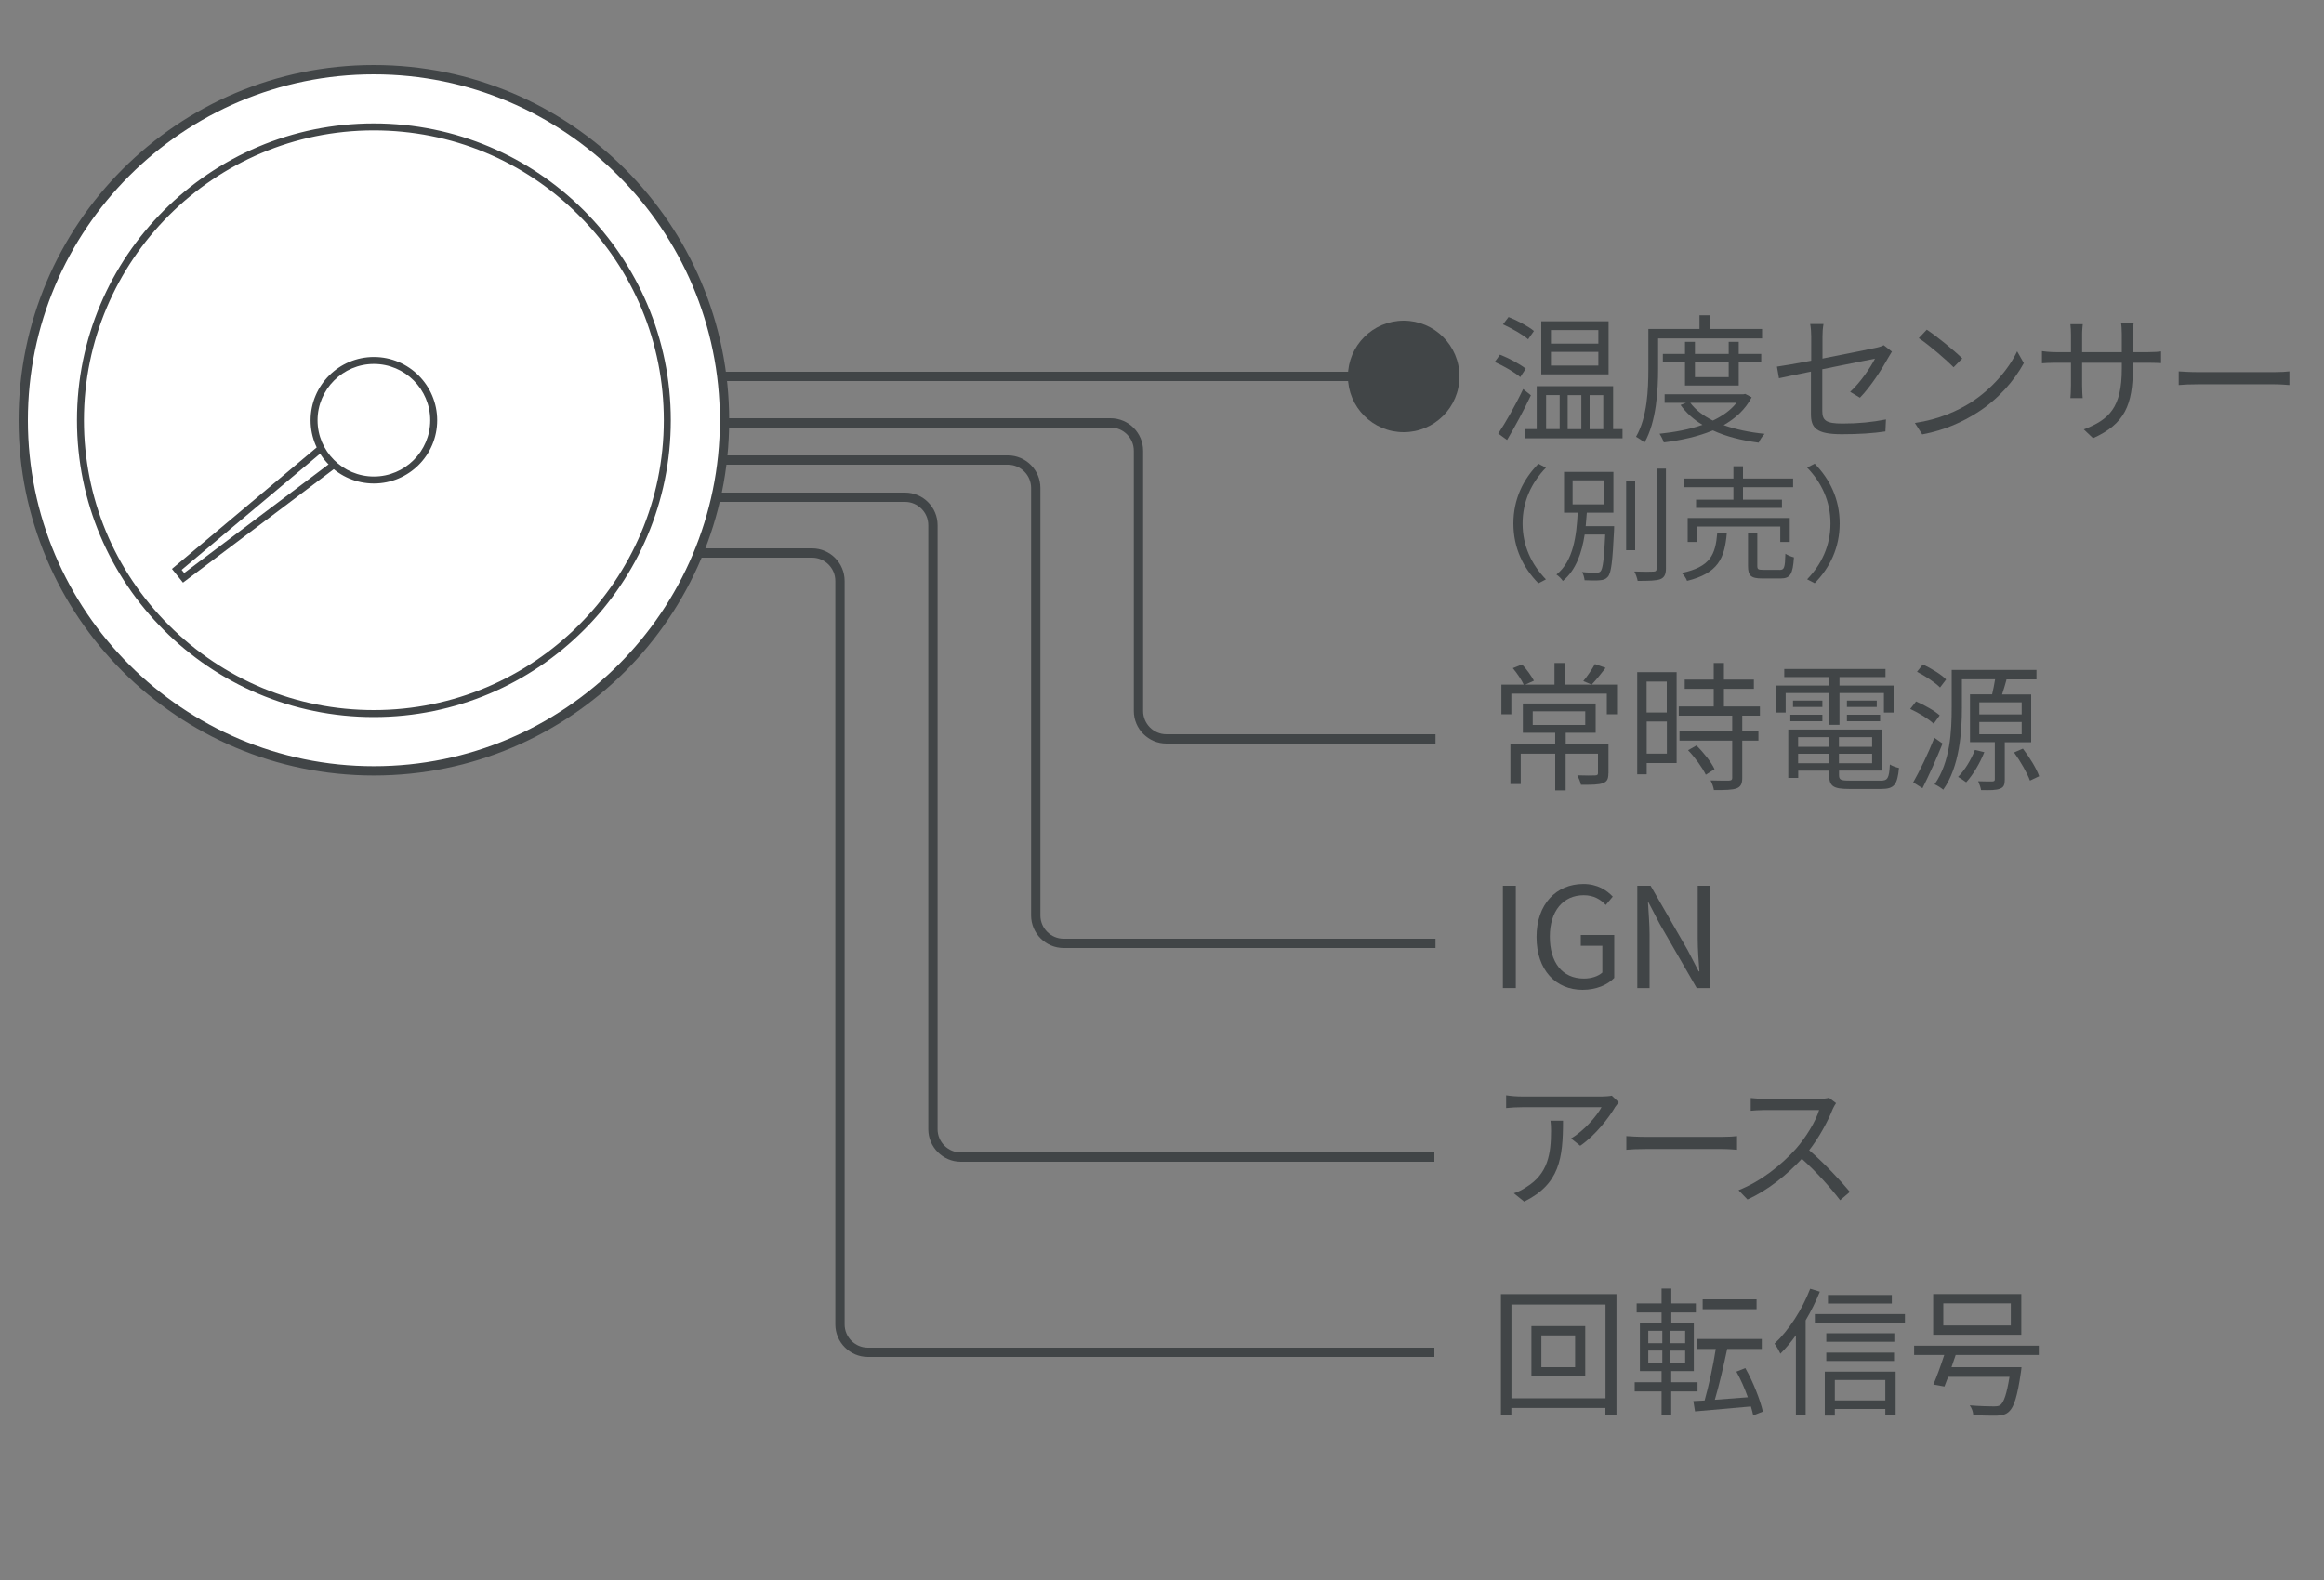 <?xml version="1.0" encoding="UTF-8"?><svg id="_x30_1" xmlns="http://www.w3.org/2000/svg" viewBox="0 0 250 170"><rect x="0" y="0" width="250" height="170" fill="#808080" stroke="none"/><defs><style>.cls-1{stroke-width:.75px;}.cls-1,.cls-2{fill:none;stroke:#414547;}.cls-3{fill:#fff;}.cls-4{fill:#414547;}</style></defs><line class="cls-2" x1="154.5" y1="40.5" x2="62.84" y2="40.5"/><path class="cls-2" d="M62.11,49.5h46.31c1.65,0,3,1.35,3,3v46c0,1.65,1.35,3,3,3h40"/><path class="cls-2" d="M62.11,45.5h57.36c1.65,0,3,1.35,3,3v28c0,1.65,1.35,3,3,3h28.95"/><path class="cls-2" d="M62.11,53.5h35.25c1.65,0,3,1.35,3,3v65c0,1.65,1.35,3,3,3h50.94"/><path class="cls-2" d="M62.11,59.5h25.25c1.65,0,3,1.35,3,3v80c0,1.65,1.35,3,3,3h60.94"/><path class="cls-4" d="M161.67,95.3h1.39v11.01h-1.39v-11.01Z"/><path class="cls-4" d="M165.29,100.82c0-3.55,2.13-5.71,5.04-5.71,1.53,0,2.53.69,3.16,1.36l-.75.9c-.55-.58-1.26-1.05-2.38-1.05-2.21,0-3.64,1.71-3.64,4.45s1.3,4.52,3.67,4.52c.78,0,1.54-.24,1.98-.65v-2.88h-2.32v-1.16h3.6v4.62c-.71.74-1.92,1.28-3.41,1.28-2.88,0-4.95-2.12-4.95-5.69Z"/><path class="cls-4" d="M176.12,95.3h1.44l4,6.95,1.17,2.26h.08c-.08-1.11-.18-2.34-.18-3.48v-5.73h1.32v11.01h-1.43l-4-6.94-1.18-2.27h-.06c.06,1.11.17,2.28.17,3.44v5.77h-1.32v-11.01Z"/><path class="cls-4" d="M173.89,139.24v13.06h-1.19v-.81h-10.12v.81h-1.12v-13.06h12.43ZM172.71,150.45v-10.09h-10.12v10.09h10.12ZM170.53,142.68v5.41h-5.79v-5.41h5.79ZM169.44,143.68h-3.63v3.42h3.63v-3.42Z"/><path class="cls-4" d="M179.78,149.71v2.59h-1.04v-2.59h-2.89v-.99h2.89v-1.2h-2.33v-5.17h2.33v-1.14h-2.68v-.97h2.68v-1.6h1.05v1.6h2.64v.97h-2.64v1.14h2.42v5.17h-2.43v1.2h2.83v.99h-2.83ZM177.31,144.52h1.51v-1.33h-1.51v1.33ZM177.31,146.68h1.51v-1.37h-1.51v1.37ZM181.28,143.19h-1.59v1.33h1.59v-1.33ZM181.28,145.32h-1.59v1.37h1.59v-1.37ZM188.6,152.29c-.06-.29-.15-.62-.25-.96-2.16.2-4.41.39-6.01.53l-.18-1.11c.36-.01.76-.04,1.21-.06.43-1.51.93-3.78,1.2-5.55h-2.04v-1.07h6.99v1.07h-3.72c-.38,1.8-.87,3.93-1.33,5.47,1.09-.08,2.33-.17,3.55-.27-.33-.93-.76-1.92-1.23-2.76l.96-.38c.84,1.47,1.59,3.41,1.89,4.68l-1.04.41ZM188.96,140.86h-5.8v-1.06h5.8v1.06Z"/><path class="cls-4" d="M195.77,138.97c-.42,1.05-.95,2.11-1.53,3.09v10.2h-1.05v-8.59c-.54.75-1.09,1.41-1.67,1.98-.1-.24-.43-.83-.63-1.08,1.52-1.42,2.97-3.64,3.84-5.91l1.04.32ZM204.92,141.39v.93h-9.69v-.93h9.69ZM196.3,147.58h7.62v4.68h-1.11v-.66h-5.43v.71h-1.08v-4.72ZM203.78,144.37h-7.32v-.92h7.32v.92ZM196.46,145.53h7.29v.9h-7.29v-.9ZM203.51,140.25h-6.87v-.92h6.87v.92ZM197.38,148.48v2.2h5.43v-2.2h-5.43Z"/><path class="cls-4" d="M210.38,145.78c-.15.43-.3.88-.45,1.32h7.53s-.03.36-.06.52c-.38,2.61-.74,3.78-1.3,4.28-.35.31-.71.39-1.28.42-.5.01-1.5,0-2.55-.06-.01-.31-.15-.76-.38-1.05,1.07.09,2.14.11,2.57.11.34,0,.54-.02.72-.14.39-.31.69-1.2.99-3.04h-6.6c-.15.38-.28.74-.4,1.04l-1.19-.21c.36-.83.81-2.07,1.17-3.18h-3.24v-1h13.41v1h-8.94ZM217.44,143.61h-9.48v-4.38h9.48v4.38ZM216.31,140.23h-7.26v2.38h7.26v-2.38Z"/><path class="cls-4" d="M173.94,76.85h-1.09v-2.22h-10.27v2.22h-1.07v-3.19h2.4c-.22-.5-.72-1.23-1.17-1.77l.99-.4c.5.52,1.02,1.26,1.28,1.75l-.93.42h3.14v-2.33h1.12v2.33h5.61v3.19ZM173.02,83.21c0,.58-.12.88-.58,1.05-.46.18-1.21.18-2.37.18-.06-.31-.24-.72-.39-1.02.9.03,1.69.03,1.92.01.22-.01.3-.06.3-.24v-2.1h-3.48v3.95h-1.12v-3.95h-3.71v3.27h-1.11v-4.29h4.82v-1.23h-3.48v-3.15h7.83v3.15h-3.22v1.23h4.6v3.13ZM164.88,78h5.65v-1.47h-5.65v1.47ZM172.72,71.86c-.5.66-1.07,1.35-1.5,1.8l-.9-.38c.42-.5.96-1.29,1.25-1.83l1.16.41Z"/><path class="cls-4" d="M180.36,82.1h-3.22v1.21h-1.02v-10.99h4.24v9.78ZM177.13,73.33v3.33h2.17v-3.33h-2.17ZM179.31,81.09v-3.46h-2.17v3.46h2.17ZM187.42,77v1.7h1.74v.99h-1.74v4.02c0,.63-.17.96-.62,1.12-.46.17-1.21.18-2.43.18-.04-.3-.2-.75-.36-1.04.93.03,1.75.03,2,.02.25-.02.33-.08.33-.3v-4h-5.67v-.99h5.67v-1.7h-5.75v-.99h3.76v-1.9h-3.12v-.99h3.12v-1.79h1.1v1.79h3.22v.99h-3.22v1.9h3.87v.99h-1.9ZM182.49,80.21c.77.75,1.61,1.81,1.95,2.55l-.94.6c-.35-.73-1.14-1.84-1.91-2.64l.9-.51Z"/><path class="cls-4" d="M196.8,74.57h-4.71v2.1h-1v-2.91h5.71v-.91h-4.86v-.87h10.89v.87h-4.95v.91h5.82v2.91h-1.04v-2.1h-4.78v3.42h-1.08v-3.42ZM202.28,84c.79,0,.94-.25,1.02-1.75.25.17.66.31.98.38-.17,1.81-.51,2.26-1.92,2.26h-3.45c-1.68,0-2.14-.29-2.14-1.49v-.48h-3.33v.78h-1.07v-5.21h10.11v4.42h-4.65v.48c0,.51.18.6,1.12.6h3.33ZM192.59,76.9h3.45v.7h-3.45v-.7ZM196.04,76.07h-3.16v-.69h3.16v.69ZM193.43,79.31v1.04h3.33v-1.04h-3.33ZM196.76,82.12v-1.02h-3.33v1.02h3.33ZM201.39,79.31h-3.57v1.04h3.57v-1.04ZM201.39,82.12v-1.02h-3.57v1.02h3.57ZM201.89,75.38v.69h-3.21v-.69h3.21ZM198.68,76.9h3.57v.7h-3.57v-.7Z"/><path class="cls-4" d="M208.01,77.87c-.51-.5-1.6-1.17-2.52-1.59l.63-.81c.88.39,2,1,2.54,1.5l-.65.9ZM208.97,80c-.63,1.58-1.46,3.42-2.16,4.81l-1-.63c.66-1.15,1.61-3.1,2.28-4.8l.88.62ZM208.7,73.97c-.51-.52-1.59-1.24-2.48-1.69l.63-.79c.89.42,2,1.08,2.5,1.62l-.66.87ZM215.66,79.85v4.02c0,.54-.09.84-.51.99-.41.17-1.04.17-2.04.15-.04-.27-.18-.67-.31-.95.72.03,1.38.02,1.54.02.19-.02.25-.06.25-.23v-4h-2.67v-5.14h2.38c.12-.51.24-1.12.32-1.62h-3.57v3.06c0,2.61-.25,6.33-2.01,8.82-.2-.18-.67-.48-.93-.58,1.69-2.4,1.84-5.77,1.84-8.23v-4.08h9.12v1.02h-3.3l.08.02c-.15.52-.31,1.11-.48,1.6h3.13v5.14h-2.85ZM213.46,80.93c-.48,1.2-1.22,2.45-1.95,3.24-.21-.15-.63-.45-.87-.58.74-.75,1.39-1.83,1.81-2.9l1.01.24ZM212.92,76.87h4.56v-1.3h-4.56v1.3ZM212.92,79h4.56v-1.32h-4.56v1.32ZM217.61,80.55c.71.92,1.47,2.15,1.75,2.97l-.99.47c-.3-.81-1.02-2.08-1.71-3.03l.95-.41Z"/><path class="cls-4" d="M173.73,119.14c-.6,1.02-2.03,2.96-3.74,4.14l-.99-.79c1.38-.79,2.79-2.43,3.28-3.36h-8.55c-.56,0-1.12.03-1.71.09v-1.37c.52.08,1.15.13,1.71.13h8.61c.29,0,.83-.04,1.05-.09l.74.71c-.11.15-.3.38-.41.54ZM163.96,129.29l-1.11-.9c.42-.13.93-.38,1.35-.67,2.32-1.43,2.65-3.56,2.65-6.06,0-.36-.01-.69-.06-1.08h1.35c0,4.06-.36,6.81-4.18,8.71Z"/><path class="cls-4" d="M177.02,122.32h8.22c.75,0,1.29-.04,1.62-.08v1.47c-.3-.02-.93-.08-1.6-.08h-8.23c-.83,0-1.62.03-2.08.08v-1.47c.45.03,1.24.08,2.08.08Z"/><path class="cls-4" d="M197.14,119.36c-.51,1.29-1.46,3.04-2.52,4.4,1.58,1.35,3.41,3.3,4.38,4.48l-1.05.9c-1-1.32-2.59-3.09-4.12-4.46-1.6,1.72-3.63,3.38-5.85,4.38l-.96-1c2.42-.95,4.63-2.73,6.18-4.46,1.02-1.16,2.12-2.92,2.49-4.17h-5.85c-.52,0-1.35.06-1.51.08v-1.37c.21.03,1.07.09,1.51.09h5.79c.5,0,.88-.04,1.12-.12l.76.58c-.09.12-.28.45-.37.66Z"/><path class="cls-4" d="M163.54,40.58c-.58-.51-1.79-1.21-2.75-1.63l.57-.79c.96.38,2.16,1.02,2.77,1.51l-.6.92ZM164.68,42.54c-.73,1.56-1.74,3.42-2.56,4.8l-.95-.69c.76-1.14,1.88-3.09,2.68-4.79l.83.67ZM164.38,36.5c-.58-.51-1.77-1.18-2.7-1.6l.6-.79c.93.36,2.13,1,2.73,1.5l-.63.9ZM174.54,46.17v.99h-10.5v-.99h1.27v-4.62h8.22v4.62h1ZM173.04,40.28h-7.24v-5.71h7.24v5.71ZM166.32,46.17h1.46v-3.66h-1.46v3.66ZM171.94,35.51h-5.1v1.46h5.1v-1.46ZM171.94,37.86h-5.1v1.47h5.1v-1.47ZM168.64,42.51v3.66h1.47v-3.66h-1.47ZM171,42.51v3.66h1.47v-3.66h-1.47Z"/><path class="cls-4" d="M178.37,36.41v3.27c0,2.31-.18,5.68-1.47,7.95-.19-.2-.66-.51-.91-.63,1.23-2.13,1.33-5.16,1.33-7.32v-4.29h5.5v-1.47h1.14v1.47h5.59v1.02h-11.19ZM188.43,42.75c-.67,1.29-1.72,2.25-3.01,2.99,1.3.46,2.8.78,4.41.94-.24.23-.52.66-.64.95-1.83-.24-3.51-.66-4.93-1.32-1.59.66-3.42,1.07-5.28,1.29-.08-.27-.3-.69-.46-.93,1.62-.17,3.21-.46,4.62-.96-.96-.57-1.75-1.29-2.36-2.14l.6-.23h-2.31v-.92h8.47l.2-.04.71.38ZM181.26,41.48v-2.48h-2.38v-.92h2.38v-1.3h1.07v1.3h3.63v-1.3h1.08v1.3h2.42v.92h-2.42v2.48h-5.77ZM181.83,43.34c.57.77,1.41,1.4,2.43,1.91,1.04-.5,1.92-1.11,2.54-1.91h-4.96ZM182.33,39v1.58h3.63v-1.58h-3.63Z"/><path class="cls-4" d="M194.83,39.98c-1.51.31-2.85.58-3.46.72l-.22-1.25c.67-.09,2.1-.34,3.69-.64v-2.57c0-.45-.03-.94-.11-1.38h1.43c-.08.44-.11.95-.11,1.38v2.34c2.55-.5,5.17-1.03,5.8-1.17.33-.07.62-.17.79-.27l.88.69c-.1.15-.25.41-.36.6-.69,1.25-1.88,3.12-3.08,4.36l-1.05-.63c1.12-1.02,2.22-2.67,2.67-3.57-.25.04-3.01.6-5.67,1.14v4.47c0,1.04.39,1.37,2.17,1.37s3.18-.15,4.68-.44l-.06,1.29c-1.33.2-2.83.3-4.71.3-2.79,0-3.3-.72-3.3-2.2v-4.54Z"/><path class="cls-4" d="M211.98,43.32c2.31-1.46,4.14-3.67,5.01-5.52l.72,1.27c-1.02,1.88-2.78,3.92-5.04,5.34-1.5.95-3.39,1.86-5.89,2.33l-.79-1.23c2.62-.39,4.57-1.3,6-2.19ZM211.09,38.57l-.94.95c-.75-.78-2.62-2.39-3.74-3.14l.86-.91c1.06.7,2.98,2.26,3.82,3.1Z"/><path class="cls-4" d="M225.16,47.15l-1-.95c2.73-1.05,4.09-2.34,4.09-6.54v-.63h-4.27v2.43c0,.56.04,1.21.06,1.37h-1.32c.02-.15.06-.79.06-1.37v-2.43h-1.62c-.64,0-1.32.04-1.5.06v-1.31c.13.03.87.11,1.5.11h1.62v-1.92c0-.32-.02-.75-.06-1.09h1.33c-.01.15-.07.57-.07,1.09v1.92h4.27v-1.88c0-.58-.04-1.08-.08-1.23h1.35c-.02.15-.08.65-.08,1.23v1.88h1.65c.66,0,1.17-.04,1.38-.08v1.26c-.17-.01-.72-.04-1.38-.04h-1.65v.54c0,3.99-.86,6.04-4.29,7.58Z"/><path class="cls-4" d="M236.44,40.04h8.22c.75,0,1.29-.04,1.62-.08v1.47c-.3-.02-.93-.08-1.6-.08h-8.23c-.83,0-1.62.03-2.08.08v-1.47c.45.03,1.24.08,2.08.08Z"/><path class="cls-4" d="M165.49,49.9l.81.42c-1.55,1.61-2.51,3.61-2.51,6.01s.96,4.4,2.51,6.01l-.81.42c-1.62-1.65-2.69-3.79-2.69-6.43s1.07-4.78,2.69-6.43Z"/><path class="cls-4" d="M173.64,56.61s-.01.31-.01.43c-.16,3.36-.3,4.59-.66,5.01-.23.27-.46.35-.86.38-.34.04-1,.03-1.65,0-.03-.27-.12-.65-.28-.88.66.07,1.3.07,1.54.07.23,0,.34-.03.46-.15.24-.27.38-1.3.5-3.96h-2.21c-.3,1.96-.93,3.82-2.35,5-.13-.22-.45-.54-.69-.69,1.84-1.46,2.16-4.21,2.29-6.66h-1.47v-4.39h5.31v4.39h-2.86c-.03.47-.07.96-.12,1.45h3.08ZM169.17,54.27h3.43v-2.59h-3.43v2.59ZM175.9,59.2h-.97v-7.43h.97v7.43ZM179.21,50.42v10.74c0,.67-.19.99-.61,1.16-.45.16-1.2.18-2.43.18-.05-.27-.2-.73-.36-1.01.95.04,1.8.03,2.05.01.24,0,.35-.08.35-.34v-10.74h1Z"/><path class="cls-4" d="M185.76,57.34c-.23,2.74-.93,4.33-4.28,5.16-.08-.26-.35-.65-.57-.85,3.09-.66,3.63-1.97,3.82-4.31h1.03ZM186.47,52.42h-5.28v-.93h5.28v-1.32h1.03v1.32h5.39v.93h-5.39v1.34h4.19v.89h-9.24v-.89h4.02v-1.34ZM191.51,58.31v-1.66h-8.99v1.66h-.97v-2.58h10.98v2.58h-1.01ZM191.44,61.32c.5,0,.58-.23.62-1.74.23.16.63.31.92.39-.12,1.81-.39,2.27-1.44,2.27h-1.97c-1.22,0-1.53-.3-1.53-1.34v-3.58h1v3.56c0,.37.09.43.62.43h1.78Z"/><path class="cls-4" d="M195.21,62.75l-.81-.42c1.55-1.61,2.51-3.61,2.51-6.01s-.96-4.4-2.51-6.01l.81-.42c1.62,1.65,2.69,3.79,2.69,6.43s-1.07,4.78-2.69,6.43Z"/><circle class="cls-4" cx="151" cy="40.5" r="6"/><path class="cls-3" d="M40.22,82.94c-20.8,0-37.72-16.92-37.72-37.72S19.42,7.5,40.22,7.5s37.72,16.92,37.72,37.72-16.92,37.72-37.72,37.72Z"/><path class="cls-4" d="M40.22,8c20.52,0,37.22,16.7,37.22,37.22s-16.7,37.22-37.22,37.22S3,65.75,3,45.22,19.7,8,40.22,8M40.22,7C19.11,7,2,24.12,2,45.22s17.11,38.22,38.22,38.22,38.22-17.11,38.22-38.22S61.33,7,40.22,7h0Z"/><path class="cls-4" d="M40.21,13.28v.75c8.33,0,16.17,3.24,22.06,9.14,5.89,5.89,9.14,13.72,9.14,22.05,0,17.2-13.99,31.18-31.2,31.18-8.32,0-16.15-3.24-22.04-9.13-5.89-5.89-9.14-13.72-9.14-22.05,0-17.2,13.99-31.19,31.18-31.19v-.75M40.21,13.28c-17.63,0-31.93,14.3-31.93,31.94,0,17.64,14.3,31.93,31.93,31.93,17.64,0,31.95-14.3,31.95-31.93,0-17.64-14.3-31.94-31.95-31.94h0Z"/><polygon class="cls-1" points="36.07 46.95 37.54 48.78 19.75 62.17 19.02 61.26 36.07 46.95"/><path class="cls-3" d="M40.22,51.65c-3.55,0-6.43-2.88-6.43-6.43s2.88-6.43,6.43-6.43,6.43,2.89,6.43,6.43-2.89,6.43-6.43,6.43Z"/><path class="cls-4" d="M40.22,38.41v.75c3.34,0,6.06,2.72,6.06,6.06s-2.72,6.05-6.06,6.05-6.06-2.72-6.06-6.05,2.72-6.06,6.06-6.06v-.75M40.22,38.41c-3.76,0-6.81,3.05-6.81,6.81s3.05,6.8,6.81,6.8,6.81-3.05,6.81-6.8-3.04-6.81-6.81-6.81h0Z"/></svg>